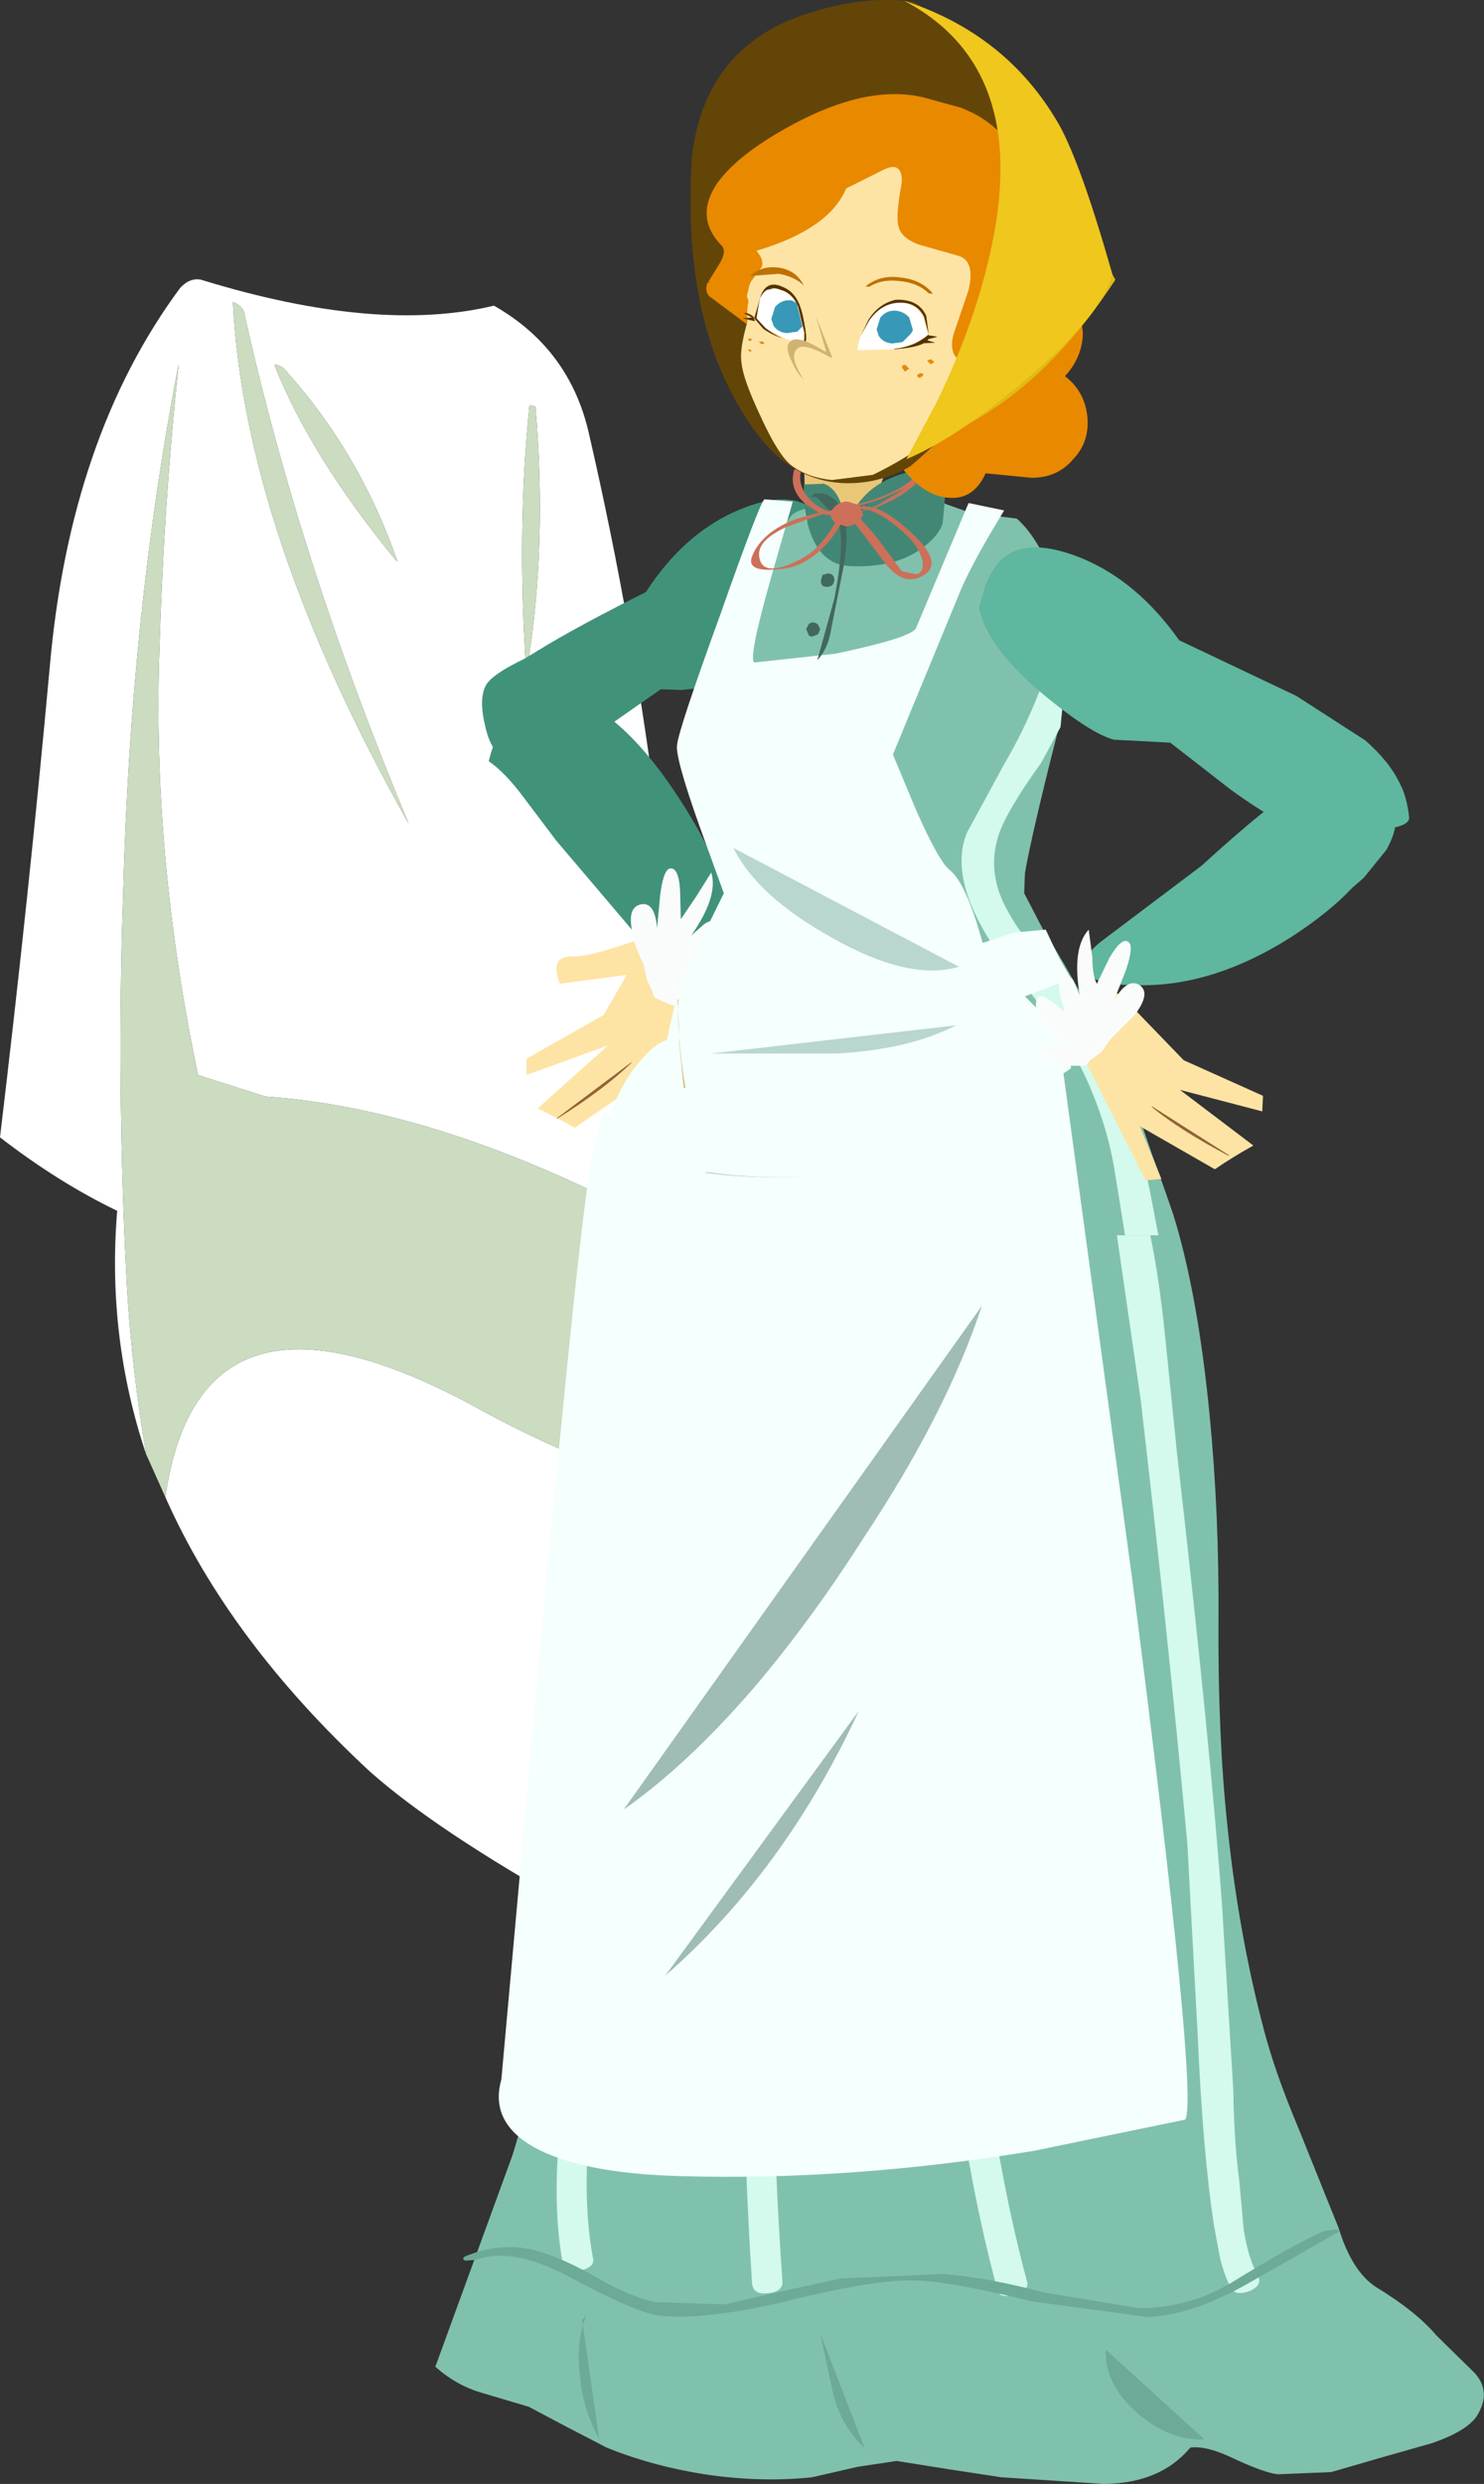 <?xml version="1.0" encoding="UTF-8" standalone="no"?>
<svg xmlns:xlink="http://www.w3.org/1999/xlink" height="167.4px" width="100.05px" xmlns="http://www.w3.org/2000/svg">
  <rect width="100%" height="100%" fill="#333333" stroke="none"/>
  <g transform="matrix(1.0, 0.0, 0.0, 1.0, -22.8, 0.2)">
    <path d="M41.3 24.4 Q43.75 30.55 49.4 37.45 L49.6 37.65 Q47.05 30.3 42.0 24.7 41.65 24.35 41.3 24.4 M58.35 44.75 Q59.7 36.6 58.9 27.2 L58.5 27.1 Q57.65 35.25 58.25 44.65 L58.35 44.75 M32.65 97.8 Q30.0 89.9 30.7 81.4 26.75 79.5 22.8 76.45 24.75 60.15 26.15 44.8 27.5 29.25 34.95 19.2 35.6 18.5 36.35 18.65 48.2 22.3 56.1 20.4 61.2 23.3 62.5 29.0 68.6 55.4 69.15 83.2 L68.6 83.1 Q53.2 74.55 40.7 73.7 L36.15 72.25 Q33.05 57.45 33.55 43.5 33.85 33.65 34.85 24.3 31.6 41.1 31.1 60.1 30.65 73.0 31.35 86.4 31.7 92.2 32.65 97.8 M63.4 98.6 Q64.1 105.8 66.2 113.9 67.85 120.5 67.5 124.3 67.75 129.65 64.45 129.3 63.25 129.2 61.4 128.3 52.2 123.15 47.75 119.2 38.25 110.4 33.95 100.7 36.3 84.25 55.45 94.95 59.85 97.3 63.4 98.6 M38.5 20.15 Q39.3 35.7 50.35 55.3 43.05 37.85 39.3 21.05 39.25 20.45 38.5 20.15" fill="#ffffff" fill-rule="evenodd" stroke="none"/>
    <path d="M58.35 44.75 L58.25 44.65 Q57.65 35.25 58.5 27.1 L58.9 27.2 Q59.7 36.6 58.35 44.75 M41.3 24.4 Q41.65 24.35 42.0 24.7 47.05 30.3 49.6 37.65 L49.4 37.45 Q43.75 30.55 41.3 24.4 M32.65 97.8 Q31.7 92.2 31.35 86.4 30.65 73.0 31.1 60.1 31.6 41.1 34.85 24.3 33.85 33.65 33.55 43.5 33.05 57.45 36.15 72.25 L40.7 73.7 Q53.2 74.55 68.6 83.1 L63.15 80.95 Q62.4 89.2 63.4 98.6 59.85 97.3 55.45 94.95 36.3 84.25 33.95 100.7 L32.65 97.8 M38.5 20.15 Q39.25 20.45 39.3 21.05 43.05 37.85 50.35 55.3 39.3 35.7 38.5 20.15" fill="#cbdcc0" fill-rule="evenodd" stroke="none"/>
    <path d="M65.65 62.75 L67.05 64.9 Q68.05 66.15 68.95 66.2 69.85 66.3 71.2 65.3 72.5 64.3 72.65 63.5 L72.45 62.55 Q71.65 58.05 68.05 52.8 63.75 46.55 59.3 46.25 L58.45 46.5 Q56.35 48.55 55.75 51.1 56.9 51.9 58.15 53.6 L60.3 56.45 65.65 62.75" fill="#41927b" fill-rule="evenodd" stroke="none"/>
    <path d="M66.2 76.15 L67.85 72.25 71.35 64.7 69.35 63.25 66.35 62.95 Q62.4 64.35 61.45 64.25 59.8 64.2 60.55 66.1 L65.05 65.5 63.5 68.2 58.3 71.15 58.3 72.25 63.8 70.25 59.05 74.5 Q60.3 75.1 61.55 75.8 L66.5 72.4 65.15 76.2 66.2 76.15" fill="#fde4a4" fill-rule="evenodd" stroke="none"/>
    <path d="M60.35 75.2 L65.4 71.4 60.35 75.2" fill="#936337" fill-rule="evenodd" stroke="none"/>
    <path d="M65.4 71.4 L65.35 71.4 60.35 75.15 60.35 75.2 Q63.55 73.2 65.4 71.4" fill="#936337" fill-rule="evenodd" stroke="none"/>
    <path d="M66.9 67.0 Q69.0 68.1 69.85 67.6 70.5 67.2 69.85 66.85 L68.65 66.3 70.45 65.7 Q71.65 65.05 71.85 64.45 72.05 63.75 71.15 63.95 L69.8 64.3 Q71.3 62.75 71.25 61.8 70.75 61.75 70.25 62.1 L69.4 62.85 Q71.25 60.2 70.75 58.6 L69.75 60.2 68.7 61.75 68.65 59.8 Q68.55 58.15 67.9 58.35 67.5 58.55 67.3 60.2 L67.1 62.35 Q66.95 60.55 66.0 60.75 65.05 60.95 65.45 62.7 65.55 63.5 66.2 64.8 L66.4 65.8 66.75 66.55 66.9 67.0" fill="#fafcfc" fill-rule="evenodd" stroke="none"/>
    <path d="M76.9 33.7 Q78.05 34.2 78.8 35.75 L79.4 37.25 Q79.05 39.75 75.5 43.0 72.55 45.6 71.1 46.05 L68.75 46.3 67.35 46.25 63.7 48.8 Q59.6 51.35 57.9 51.25 56.1 51.2 55.55 48.9 55.05 46.95 55.55 46.0 55.95 45.25 58.15 44.2 L59.8 43.2 Q62.25 41.75 66.35 39.7 68.8 35.9 72.3 34.3 75.2 33.0 76.9 33.7" fill="#41927b" fill-rule="evenodd" stroke="none"/>
    <path d="M93.0 68.55 Q96.2 68.25 98.8 73.5 99.65 75.1 101.9 81.65 103.55 86.95 104.35 95.15 105.0 101.85 104.95 109.0 104.9 116.7 105.55 122.85 106.3 130.1 108.0 136.55 108.75 139.45 110.35 143.25 L113.05 149.95 Q113.95 152.9 115.6 153.95 118.3 155.6 119.65 157.2 L122.2 159.7 Q123.4 161.0 122.35 162.65 121.65 163.65 119.35 164.45 L116.0 165.4 112.55 166.4 108.95 166.55 Q108.05 166.45 106.0 165.5 104.15 164.6 103.05 164.75 101.05 167.15 97.25 167.2 L90.3 166.75 86.7 166.2 83.25 165.65 80.6 166.05 77.55 166.75 Q74.25 167.1 70.65 166.6 66.9 166.05 63.7 164.75 L61.0 163.35 58.45 162.0 55.25 161.05 Q53.55 160.55 52.15 159.3 L57.35 145.05 Q59.35 138.7 59.85 130.2 L61.4 101.8 Q62.75 85.75 66.1 73.8 L93.0 68.55" fill="#80c1ad" fill-rule="evenodd" stroke="none"/>
    <path d="M88.2 34.35 L91.35 34.75 Q92.65 35.9 93.65 38.3 95.65 43.1 94.0 49.55 92.35 56.05 91.9 58.65 L91.85 60.0 93.1 62.4 Q96.1 67.15 98.4 72.25 103.0 82.4 100.75 87.8 99.95 89.65 94.55 90.3 L89.5 90.7 85.1 90.45 70.95 88.75 Q62.8 87.6 64.75 78.5 65.35 75.7 67.0 71.9 L68.7 68.05 Q68.95 66.85 70.85 63.05 L72.6 59.4 70.8 55.65 Q69.15 51.75 69.3 50.25 69.5 48.55 72.5 41.85 75.45 35.35 76.2 34.5 76.85 33.85 81.1 33.5 L85.2 33.2 86.65 33.8 88.2 34.35" fill="#80c1ad" fill-rule="evenodd" stroke="none"/>
    <path d="M93.7 44.05 Q94.95 40.1 94.75 44.1 L94.3 48.8 93.0 51.2 Q90.7 54.4 90.15 56.0 89.25 58.65 90.8 61.3 91.55 62.7 93.4 64.85 L96.1 68.35 Q97.9 71.3 99.05 74.95 99.9 77.6 100.7 82.05 L100.9 83.05 98.65 83.05 97.9 78.4 Q97.15 74.2 94.85 70.2 L92.35 66.8 89.7 63.45 Q86.75 58.9 88.0 55.9 L90.5 51.3 Q92.45 48.0 93.7 44.05" fill="#d4f9ed" fill-rule="evenodd" stroke="none"/>
    <path d="M90.5 34.2 Q88.45 37.55 87.6 39.5 L83.0 50.65 84.5 54.25 Q86.1 57.9 86.85 58.45 87.95 59.35 89.05 63.35 L91.15 62.65 93.3 62.45 94.2 64.35 95.0 65.75 91.9 66.95 93.55 68.6 Q95.25 70.5 95.0 71.55 L95.0 71.65 95.0 71.8 89.6 75.45 Q81.75 80.3 70.45 78.8 66.8 79.8 65.8 77.8 L64.0 74.7 Q64.85 72.5 66.1 71.15 67.0 70.1 67.75 69.9 L68.55 66.4 Q68.55 66.15 70.1 63.05 L71.6 60.0 69.95 55.45 Q68.3 50.8 68.45 50.0 68.55 48.95 71.35 41.25 74.1 33.45 74.35 33.45 L76.25 33.6 74.75 38.85 Q73.25 44.15 73.65 44.45 L79.15 43.85 Q84.15 42.8 84.55 42.15 L88.1 33.7 90.5 34.2" fill="#f5fffd" fill-rule="evenodd" stroke="none"/>
    <path d="M98.1 83.05 L100.35 83.05 Q100.95 85.9 101.35 89.85 L102.15 97.7 Q104.4 117.35 105.2 128.35 L105.95 140.7 Q106.0 144.2 106.35 146.75 L106.65 150.05 Q106.95 152.0 107.6 153.15 107.95 153.8 107.05 154.2 106.1 154.55 105.8 154.0 105.35 153.2 105.05 151.95 L104.65 149.8 Q103.9 144.95 103.55 137.0 L102.85 124.05 Q101.55 110.0 99.7 94.1 L98.1 83.05" fill="#d4f9ed" fill-rule="evenodd" stroke="none"/>
    <path d="M72.25 56.95 L87.45 64.95 Q84.1 65.95 78.9 63.0 73.85 60.2 72.25 56.95" fill="#b9d6d0" fill-rule="evenodd" stroke="none"/>
    <path d="M83.45 29.2 L81.2 34.95 77.1 34.9 77.0 30.45 83.45 29.2" fill="#eac778" fill-rule="evenodd" stroke="none"/>
    <path d="M86.35 35.1 Q86.05 35.9 85.15 36.6 83.3 38.1 80.1 37.95 77.95 37.85 77.25 35.1 76.95 33.8 77.0 32.45 L78.35 32.4 Q79.7 32.9 79.8 35.65 80.3 33.6 81.95 32.5 83.55 31.45 86.35 31.25 86.75 31.25 86.35 35.1" fill="#428775" fill-rule="evenodd" stroke="none"/>
    <path d="M78.15 33.05 Q78.65 33.1 79.05 33.45 80.25 34.5 79.7 37.85 L78.75 42.65 Q78.5 43.65 77.9 44.3 L79.05 40.15 Q79.9 35.75 79.15 34.65 L77.85 33.3 77.5 33.3 77.7 33.05 78.15 33.05" fill="#42685e" fill-rule="evenodd" stroke="none"/>
    <path d="M78.25 38.55 L78.6 38.45 Q79.05 38.45 79.05 38.9 79.0 39.35 78.55 39.35 78.1 39.35 78.15 38.9 L78.25 38.55" fill="#42685e" fill-rule="evenodd" stroke="none"/>
    <path d="M77.3 41.9 Q77.4 41.75 77.6 41.75 77.8 41.75 77.95 41.9 L78.1 42.2 77.95 42.55 77.55 42.7 Q77.35 42.7 77.3 42.55 L77.15 42.2 77.3 41.9" fill="#42685e" fill-rule="evenodd" stroke="none"/>
    <path d="M79.65 35.65 Q79.85 34.5 81.35 33.75 L79.65 35.65" fill="#42685e" fill-rule="evenodd" stroke="none"/>
    <path d="M84.0 35.95 Q82.5 34.5 81.3 34.15 L80.5 34.4 81.9 36.0 83.6 38.3 84.6 38.5 Q85.1 38.35 85.0 37.65 84.8 36.7 84.0 35.95 M78.25 34.45 L75.85 35.3 Q73.75 36.25 74.0 37.4 74.2 38.5 75.85 37.9 77.3 37.35 78.0 36.55 78.85 35.65 79.3 34.6 L78.25 34.45 M79.45 34.2 L78.85 34.35 79.35 34.4 79.45 34.2 M80.75 34.1 Q80.6 34.1 80.75 34.0 L81.05 33.9 81.6 34.0 81.95 33.85 83.85 32.7 82.15 33.45 79.95 34.1 80.4 34.35 81.2 34.15 80.75 34.1 M73.5 37.3 Q73.85 36.4 74.75 35.7 75.55 35.1 76.55 34.75 L78.0 34.35 77.15 33.8 Q75.95 32.8 76.35 31.45 L76.6 31.35 76.85 31.4 Q76.55 32.2 77.1 33.1 77.65 33.85 78.5 34.2 L78.6 34.25 80.9 33.7 Q83.45 33.05 84.8 31.65 L85.25 31.55 Q84.45 32.8 82.75 33.6 L81.8 34.05 Q82.9 34.4 84.5 35.95 86.6 38.0 84.7 38.75 83.6 39.15 82.5 37.8 L81.15 36.0 80.15 34.7 79.95 34.5 79.8 34.55 79.75 34.6 Q79.15 35.9 78.15 36.85 77.0 37.9 75.8 38.1 73.05 38.5 73.5 37.3" fill="#cc705a" fill-rule="evenodd" stroke="none"/>
    <path d="M79.2 33.85 Q79.5 33.6 79.95 33.6 L80.75 33.85 81.0 34.45 80.7 35.05 79.9 35.3 79.15 35.05 Q78.8 34.8 78.8 34.45 78.85 34.1 79.2 33.85" fill="#cc705a" fill-rule="evenodd" stroke="none"/>
    <path d="M70.75 70.8 L87.25 68.9 Q84.05 70.55 79.15 70.8 L70.75 70.8" fill="#b9d6d0" fill-rule="evenodd" stroke="none"/>
    <path d="M85.9 115.5 Q85.9 115.0 86.9 114.8 87.9 114.65 87.9 115.3 87.8 137.7 92.05 153.6 92.2 154.15 91.15 154.45 90.15 154.7 90.05 154.15 87.7 145.4 86.7 135.0 85.85 126.3 85.9 115.5" fill="#d4f9ed" fill-rule="evenodd" stroke="none"/>
    <path d="M72.85 136.4 Q72.75 130.3 72.8 119.1 72.8 118.35 73.85 118.25 74.85 118.15 74.85 118.95 L74.85 136.25 Q75.0 145.85 75.55 153.55 75.6 154.25 74.55 154.35 73.55 154.45 73.5 153.65 73.0 145.95 72.85 136.4" fill="#d4f9ed" fill-rule="evenodd" stroke="none"/>
    <path d="M62.8 130.9 L64.0 123.75 Q64.1 123.25 65.1 123.1 66.05 122.9 66.0 123.45 L64.75 130.55 63.3 137.75 Q61.7 146.4 62.8 152.1 62.85 152.6 61.85 152.85 60.9 153.1 60.8 152.65 59.65 146.85 61.3 138.15 L62.8 130.9" fill="#d4f9ed" fill-rule="evenodd" stroke="none"/>
    <path d="M94.45 71.8 L99.15 106.35 Q103.65 141.35 102.7 142.65 L92.5 144.75 Q80.05 146.8 68.5 146.45 61.85 146.25 58.7 144.45 55.8 142.75 56.6 139.95 L59.25 110.6 Q61.95 81.1 62.8 77.25 63.1 75.85 63.55 74.7 L65.6 76.0 Q67.85 77.25 70.1 78.8 81.45 80.3 89.15 75.45 L94.45 71.8" fill="#f5fffd" fill-rule="evenodd" stroke="none"/>
    <path d="M89.25 39.2 Q89.95 37.5 91.1 37.0 92.75 36.2 95.8 37.45 99.5 39.0 102.3 42.95 L110.2 46.7 114.85 49.7 Q116.5 51.15 117.2 52.65 117.65 53.5 117.8 54.85 117.9 55.5 115.95 55.7 L111.85 56.0 Q110.1 56.15 105.75 53.0 L101.7 49.85 97.9 49.65 Q96.35 49.25 93.2 46.65 89.35 43.45 88.8 40.75 L89.25 39.2" fill="#5eb79e" fill-rule="evenodd" stroke="none"/>
    <path d="M105.8 153.65 Q109.85 151.15 112.05 150.15 L112.85 150.05 Q113.35 150.1 112.8 150.35 L106.75 153.8 Q103.05 155.85 100.15 155.95 L92.4 154.9 Q87.1 153.6 84.75 153.5 82.0 153.35 75.95 154.85 70.35 156.2 67.25 155.85 65.75 155.7 61.1 153.2 57.3 151.2 54.9 152.1 L54.15 152.15 Q53.8 151.95 54.45 151.75 56.55 150.95 58.65 151.4 60.35 151.8 62.7 153.1 65.05 154.5 66.95 154.95 L71.65 155.1 75.6 154.2 79.5 153.35 86.4 153.05 Q89.45 153.3 93.2 154.3 L99.55 155.35 Q102.95 155.35 105.8 153.65" fill="#6daa97" fill-rule="evenodd" stroke="none"/>
    <path d="M62.35 155.8 L62.1 156.5 63.2 164.2 Q62.05 162.05 61.9 159.9 61.65 158.05 62.1 156.5 L62.05 156.15 62.35 155.8" fill="#6daa97" fill-rule="evenodd" stroke="none"/>
    <path d="M81.1 164.8 Q79.5 163.3 78.95 161.05 L78.1 157.05 81.1 164.8" fill="#6daa97" fill-rule="evenodd" stroke="none"/>
    <path d="M104.0 164.2 Q101.65 164.3 99.45 162.4 97.25 160.45 97.35 158.15 L104.0 164.2" fill="#6daa97" fill-rule="evenodd" stroke="none"/>
    <path d="M73.75 113.4 Q69.2 118.7 64.85 121.75 L89.0 87.8 Q86.6 95.05 81.05 103.4 77.55 108.9 73.75 113.4" fill="#9fbcb6" fill-rule="evenodd" stroke="none"/>
    <path d="M67.65 132.95 L80.7 115.1 Q75.7 125.9 67.65 132.95" fill="#9fbcb6" fill-rule="evenodd" stroke="none"/>
    <path d="M68.5 67.15 L68.55 67.15 Q68.4 69.3 69.0 73.1 L68.95 73.15 68.9 73.1 68.6 70.15 68.5 67.15" fill="#d3b46e" fill-rule="evenodd" stroke="none"/>
    <path d="M97.1 63.2 L103.8 58.15 Q108.35 54.0 110.55 52.65 113.55 50.85 115.1 52.05 118.0 54.1 116.25 57.1 L114.75 58.95 113.95 59.65 Q112.4 61.3 109.85 62.95 104.75 66.2 99.8 66.2 95.7 66.25 95.95 64.7 96.1 63.95 97.1 63.2" fill="#5eb79e" fill-rule="evenodd" stroke="none"/>
    <path d="M94.55 68.5 L96.55 66.9 Q97.25 66.25 98.4 66.9 L102.6 71.25 107.95 73.65 107.9 74.7 102.35 73.25 107.3 77.0 Q105.95 77.75 104.7 78.6 L99.65 75.7 101.1 79.25 100.05 79.35 94.55 68.5" fill="#fde4a4" fill-rule="evenodd" stroke="none"/>
    <path d="M105.65 77.7 Q102.15 75.8 100.45 74.4 L105.65 77.7" fill="#936337" fill-rule="evenodd" stroke="none"/>
    <path d="M100.45 74.4 L100.45 74.35 105.65 77.65 105.65 77.7 Q102.4 76.0 100.45 74.4" fill="#936337" fill-rule="evenodd" stroke="none"/>
    <path d="M96.0 71.6 Q93.65 71.75 93.1 71.05 92.65 70.45 93.4 70.35 L94.75 70.3 93.35 69.05 Q92.55 68.05 92.65 67.35 92.75 66.65 93.5 67.15 L94.6 68.0 Q93.9 66.05 94.4 65.1 L95.15 65.85 95.6 66.9 Q95.05 63.7 96.2 62.45 L96.45 64.35 Q96.45 65.55 96.75 66.1 L97.6 64.35 Q98.45 62.9 98.9 63.3 99.25 63.6 98.7 65.2 L97.9 67.25 Q98.8 65.65 99.65 66.2 100.4 66.75 99.3 68.2 L97.65 69.85 97.05 70.7 96.3 71.25 96.0 71.6" fill="#fafcfc" fill-rule="evenodd" stroke="none"/>
    <path d="M95.8 22.45 Q95.7 23.95 94.6 25.15 95.9 26.15 96.1 27.8 96.3 29.55 95.15 30.75 94.1 32.0 92.35 32.0 L89.25 31.7 Q88.45 33.45 86.85 33.35 85.4 33.3 84.1 31.9 82.8 30.55 82.7 29.0 82.55 27.15 84.35 26.15 L94.4 20.45 Q95.85 20.8 95.8 22.45" fill="#e88900" fill-rule="evenodd" stroke="none"/>
    <path d="M98.0 18.65 Q94.2 24.45 89.7 27.4 85.95 29.9 82.2 30.15 L85.35 7.2 Q88.55 8.95 92.65 12.7 96.85 16.5 98.0 18.65" fill="#e0bb12" fill-rule="evenodd" stroke="none"/>
    <path d="M84.35 -0.1 L88.15 2.2 Q92.45 5.3 94.3 8.95 96.5 13.35 95.0 17.7 93.0 23.6 84.2 31.2 83.2 31.85 81.65 32.2 78.6 32.8 76.15 31.25 74.2 30.05 72.4 26.8 68.8 20.35 69.45 10.35 70.35 2.8 77.45 0.65 81.0 -0.5 84.35 -0.1" fill="#634508" fill-rule="evenodd" stroke="none"/>
    <path d="M73.85 20.65 L73.35 21.8 70.6 19.75 Q70.3 19.4 70.5 18.85 L74.45 18.65 73.85 20.65" fill="#e88900" fill-rule="evenodd" stroke="none"/>
    <path d="M90.35 16.05 Q90.8 20.15 88.9 25.1 87.95 27.6 85.3 29.6 83.9 30.7 81.65 31.8 L78.9 32.15 Q77.3 32.0 76.2 31.2 75.3 30.55 74.05 27.8 72.9 25.35 72.8 24.3 72.6 23.2 73.45 20.65 L73.0 19.3 72.55 17.35 Q72.55 16.05 73.25 14.6 73.7 13.55 74.3 13.0 L77.3 10.3 Q80.8 7.65 83.4 7.85 89.7 9.65 90.35 16.05" fill="#fde4a4" fill-rule="evenodd" stroke="none"/>
    <path d="M77.0 22.2 L76.9 22.9 Q75.3 22.65 74.35 21.95 L73.75 21.25 73.95 20.0 Q74.35 18.85 75.45 19.35 76.15 19.6 76.55 20.4 L77.0 22.2" fill="#ffffff" fill-rule="evenodd" stroke="none"/>
    <path d="M74.8 21.3 L75.05 20.5 Q75.5 19.95 76.2 20.05 L77.0 20.5 Q77.3 20.9 77.25 21.35 L77.1 21.6 76.55 22.15 75.85 22.25 Q75.25 22.2 74.95 21.75 L74.8 21.3" fill="#3799b7" fill-rule="evenodd" stroke="none"/>
    <path d="M85.35 22.35 Q84.45 23.1 83.05 23.35 L80.55 23.45 Q80.65 22.3 81.3 21.4 82.15 20.25 83.35 20.2 84.5 20.15 85.05 21.2 L85.35 22.25 85.35 22.35" fill="#ffffff" fill-rule="evenodd" stroke="none"/>
    <path d="M77.15 22.0 L77.0 22.2 76.55 20.4 77.15 20.95 77.2 21.85 77.15 22.0" fill="#fde4a4" fill-rule="evenodd" stroke="none"/>
    <path d="M90.75 9.35 Q94.7 14.1 89.0 24.5 86.25 24.4 87.25 21.85 L88.1 19.35 Q88.55 17.4 87.45 17.05 L84.8 16.3 Q83.5 15.85 83.35 14.95 83.2 14.2 83.6 12.1 83.65 10.55 82.25 11.3 L79.85 12.5 Q78.7 15.25 73.8 16.7 74.35 17.35 74.15 17.8 L73.45 18.75 Q73.3 18.95 73.1 20.05 L70.55 18.8 71.35 17.5 Q71.8 16.7 71.45 16.35 69.6 14.45 71.15 12.15 72.7 10.0 76.8 7.9 81.85 5.35 85.55 6.5 L87.55 7.05 Q89.55 7.8 90.75 9.35" fill="#e88900" fill-rule="evenodd" stroke="none"/>
    <path d="M81.9 22.0 L82.15 21.2 Q82.6 20.65 83.3 20.75 83.8 20.85 84.1 21.2 L84.35 22.05 84.2 22.3 83.65 22.85 82.95 22.95 Q82.35 22.9 82.05 22.45 L81.9 22.0" fill="#3799b7" fill-rule="evenodd" stroke="none"/>
    <path d="M85.1 21.15 Q84.55 20.15 83.4 20.2 82.2 20.25 81.35 21.4 L80.85 22.4 Q80.65 22.85 80.6 23.4 L83.0 23.35 83.05 23.35 83.15 23.3 Q84.5 23.15 85.4 22.35 L85.4 22.3 85.1 21.15 M86.9 19.95 Q87.3 22.9 85.65 25.25 85.0 26.25 83.75 26.3 79.8 26.55 76.2 25.35 73.45 24.5 73.2 21.55 72.95 18.8 75.15 17.7 L75.85 17.35 77.0 16.95 Q81.65 16.75 85.75 18.4 86.75 18.8 86.9 19.95 M74.0 20.0 L73.9 20.55 73.9 20.6 73.8 21.2 73.8 21.25 74.35 21.9 75.8 22.65 76.9 22.95 77.0 22.95 77.05 22.25 76.6 20.4 Q76.2 19.55 75.5 19.35 74.45 18.85 74.0 20.0" fill="#fde4a4" fill-rule="evenodd" stroke="none"/>
    <path d="M85.25 21.1 L85.4 22.25 85.4 22.3 85.1 21.15 Q84.6 20.15 83.4 20.2 82.2 20.25 81.4 21.4 L80.85 22.4 81.35 21.35 Q82.05 20.25 83.2 20.0 84.75 19.95 85.25 21.1 M85.4 22.35 Q85.6 23.0 83.95 23.25 L83.05 23.35 83.15 23.3 Q84.5 23.15 85.4 22.35 M74.05 19.85 Q74.45 18.6 75.6 19.15 76.7 19.6 76.95 21.3 77.25 22.95 77.0 22.95 L77.05 22.25 76.6 20.4 Q76.2 19.55 75.5 19.35 74.45 18.9 74.0 20.0 L73.9 20.55 74.05 19.85" fill="#563100" fill-rule="evenodd" stroke="none"/>
    <path d="M77.05 22.55 L77.0 22.8 76.95 21.9 77.05 22.55" fill="#fde4a4" fill-rule="evenodd" stroke="none"/>
    <path d="M74.4 21.9 Q74.9 22.3 75.55 22.6 74.8 22.35 74.25 21.95 L73.65 21.25 74.0 20.05 73.8 21.25 74.4 21.9 M77.05 22.85 L77.05 22.25 76.6 20.4 Q76.2 19.55 75.5 19.35 74.9 19.1 74.45 19.35 L75.4 19.15 Q76.6 19.5 76.95 21.2 77.3 22.85 77.05 22.85" fill="#563100" fill-rule="evenodd" stroke="none"/>
    <path d="M78.5 23.5 L77.8 21.1 78.9 23.85 77.05 25.45 Q76.55 25.0 76.2 24.2 75.65 23.15 76.1 22.8 76.6 22.35 78.35 23.45 L78.5 23.5" fill="#d1b371" fill-rule="evenodd" stroke="none"/>
    <path d="M76.6 24.7 Q76.1 23.7 76.55 23.3 77.0 22.85 78.8 23.9 L78.95 24.0 78.25 21.55 79.2 24.1 77.45 25.95 Q76.95 25.45 76.6 24.7" fill="#fde4a4" fill-rule="evenodd" stroke="none"/>
    <path d="M80.65 23.0 L80.6 22.75 80.85 22.25 80.65 23.0" fill="#fde4a4" fill-rule="evenodd" stroke="none"/>
    <path d="M85.55 24.0 L85.8 24.2 85.55 24.35 85.3 24.1 85.55 24.0" fill="#e58b0a" fill-rule="evenodd" stroke="none"/>
    <path d="M83.85 24.4 L84.1 24.65 83.8 24.85 83.6 24.55 Q83.65 24.35 83.85 24.4" fill="#e58b0a" fill-rule="evenodd" stroke="none"/>
    <path d="M84.85 24.95 Q85.05 24.95 85.05 25.1 L84.85 25.25 Q84.6 25.25 84.65 25.05 L84.85 24.95" fill="#e58b0a" fill-rule="evenodd" stroke="none"/>
    <path d="M74.2 22.8 L74.35 22.95 74.15 23.0 73.95 22.85 74.2 22.8" fill="#e58b0a" fill-rule="evenodd" stroke="none"/>
    <path d="M73.4 22.6 L73.5 22.7 73.35 22.8 73.2 22.65 73.4 22.6" fill="#e58b0a" fill-rule="evenodd" stroke="none"/>
    <path d="M73.35 23.35 L73.5 23.45 73.35 23.5 73.25 23.4 Q73.25 23.3 73.35 23.35" fill="#e58b0a" fill-rule="evenodd" stroke="none"/>
    <path d="M85.75 22.45 L86.0 22.5 85.2 22.7 85.85 22.9 84.55 22.95 85.4 22.4 85.75 22.45" fill="#563100" fill-rule="evenodd" stroke="none"/>
    <path d="M81.15 19.1 Q82.15 18.3 83.5 18.5 84.95 18.65 85.7 19.6 L81.15 19.1" fill="#bf7100" fill-rule="evenodd" stroke="none"/>
    <path d="M81.1 19.35 Q82.05 18.55 83.5 18.75 84.95 18.9 85.65 19.85 L81.1 19.35" fill="#fde4a4" fill-rule="evenodd" stroke="none"/>
    <path d="M73.7 21.45 L72.85 21.25 73.5 21.2 72.95 20.9 Q73.25 20.85 73.6 21.15 L73.7 21.45" fill="#563100" fill-rule="evenodd" stroke="none"/>
    <path d="M94.2 8.2 Q95.7 10.9 97.8 18.3 97.05 21.1 91.95 25.4 87.35 29.3 83.9 30.75 L85.9 27.0 Q88.15 22.4 89.25 18.1 92.8 4.6 83.75 -0.15 90.7 2.1 94.2 8.2" fill="#efc71d" fill-rule="evenodd" stroke="none"/>
    <path d="M75.3 18.25 L73.4 18.4 73.35 18.4 Q74.2 17.65 75.4 17.85 76.5 18.05 77.0 19.05 76.4 18.45 75.3 18.25" fill="#bf7100" fill-rule="evenodd" stroke="none"/>
  </g>
</svg>
